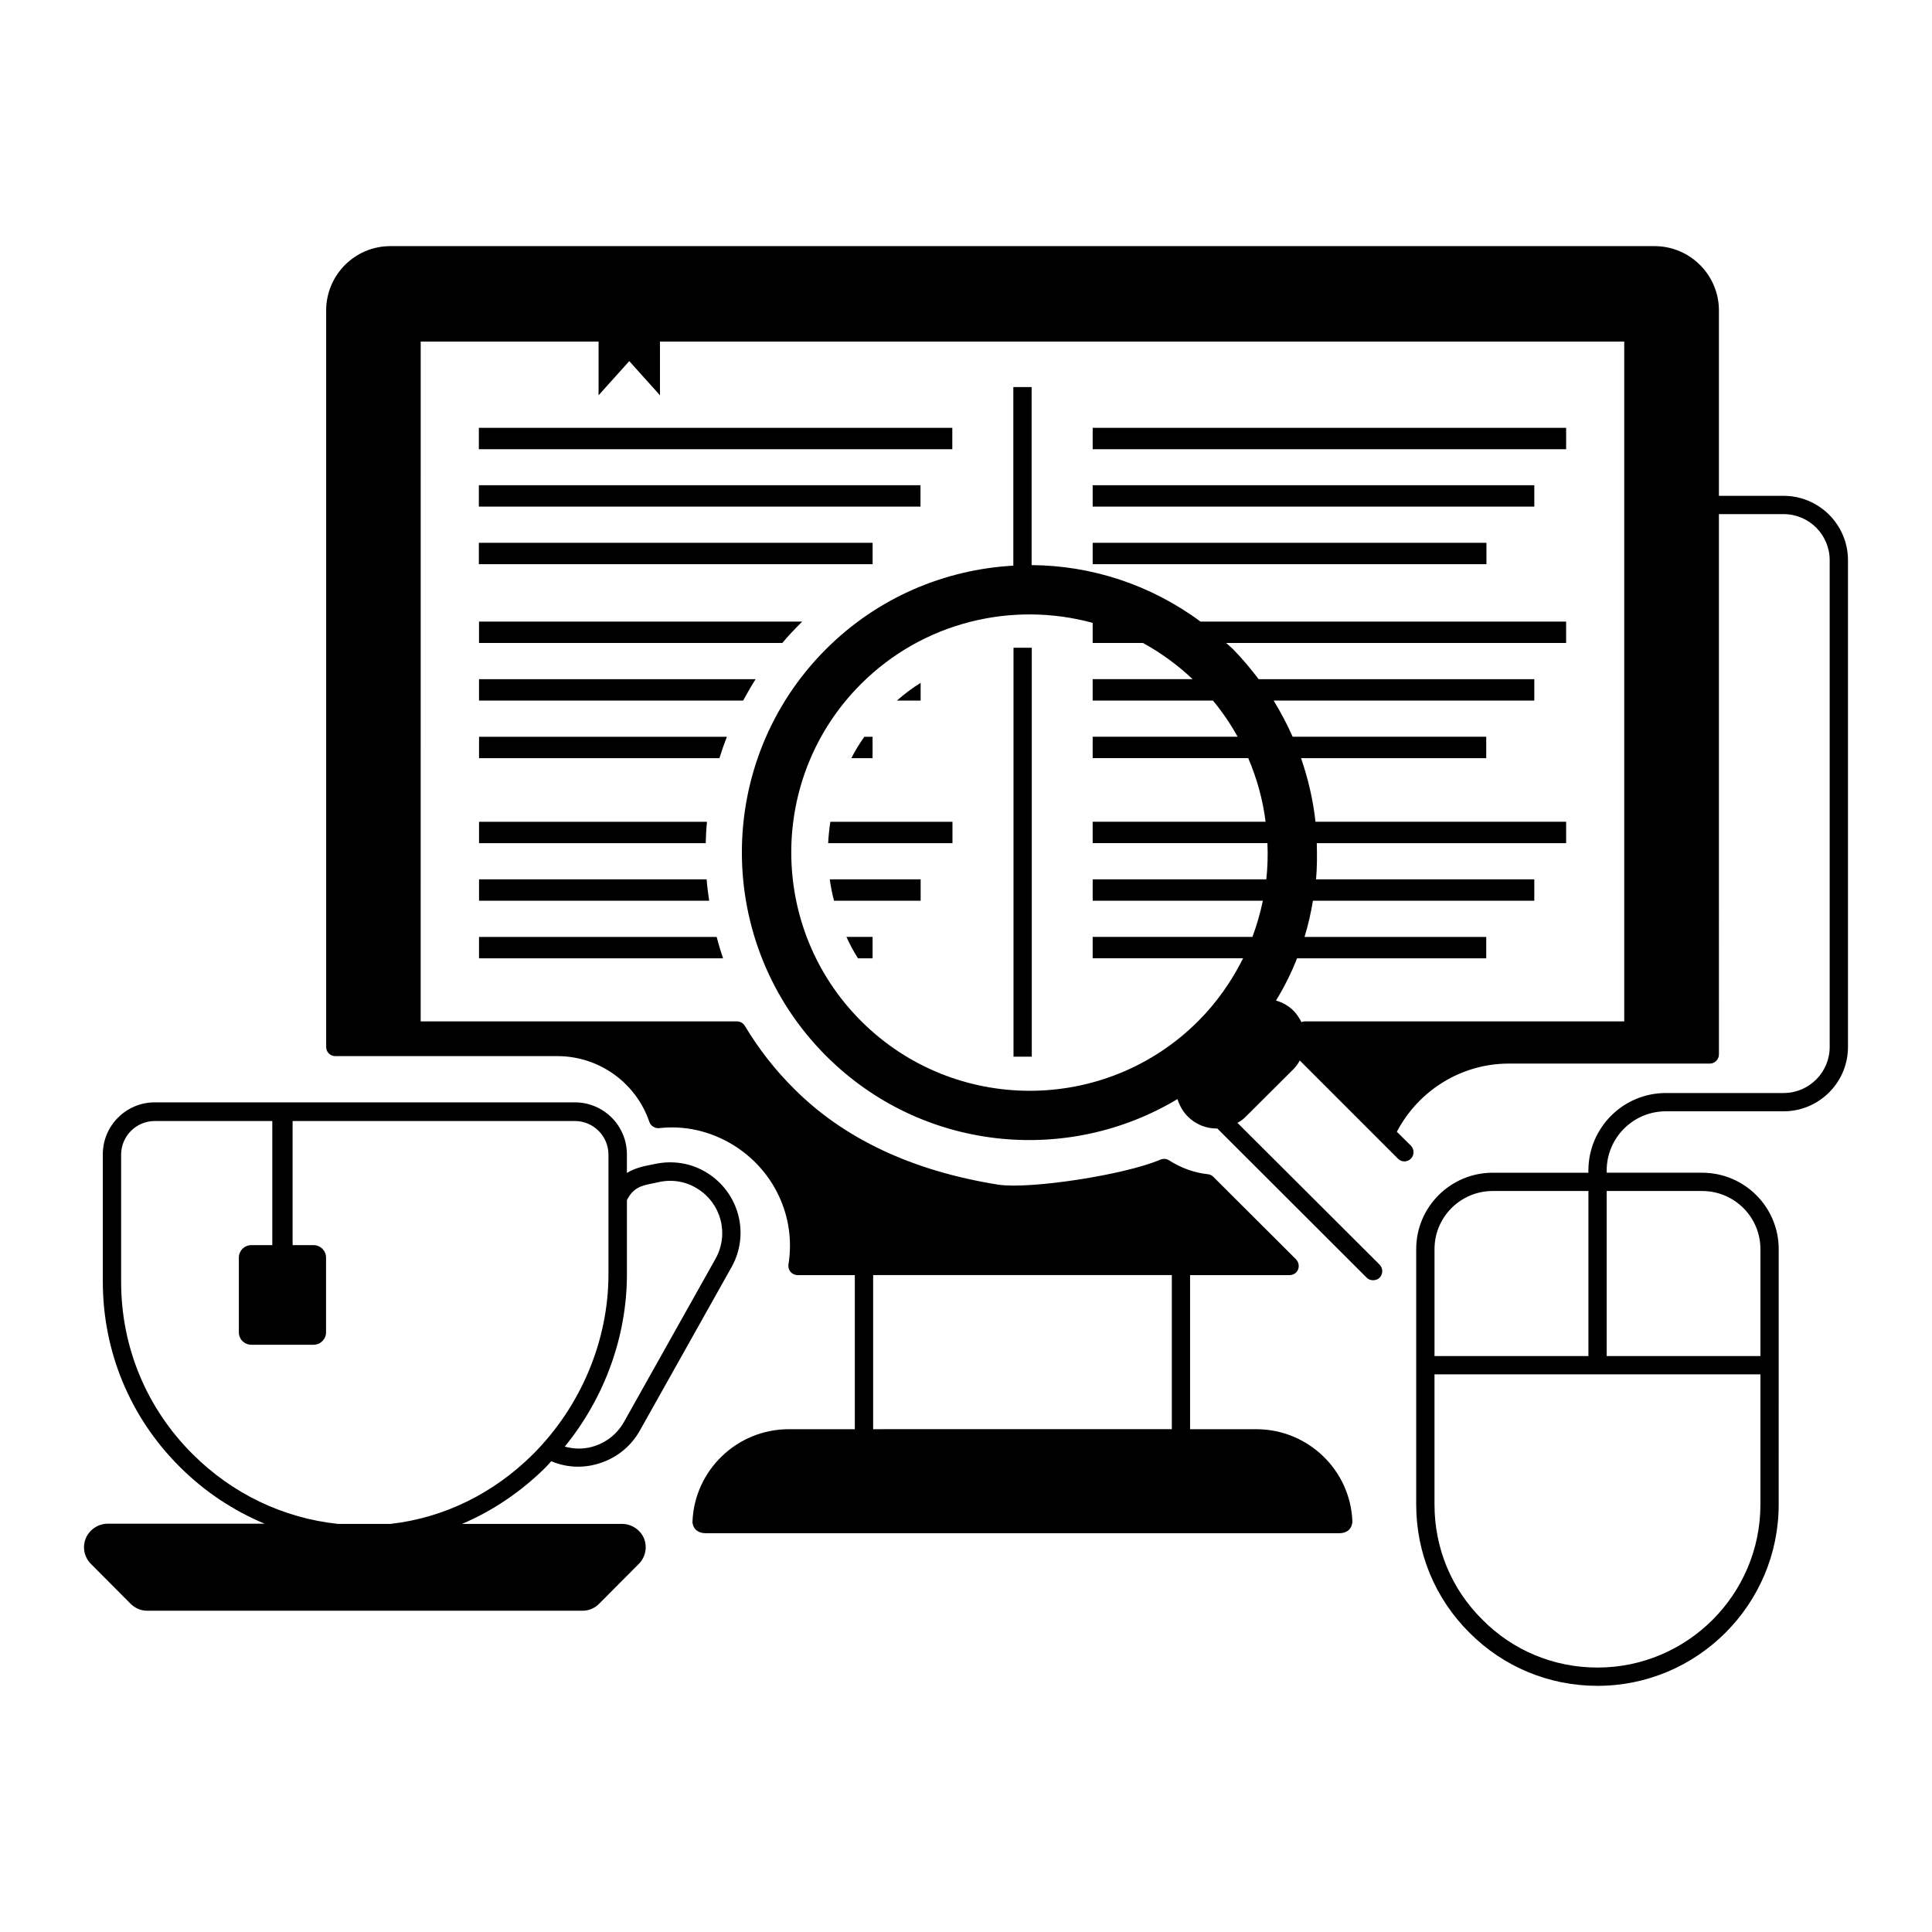 <?xml version="1.0" encoding="UTF-8"?>
<!-- Uploaded to: SVG Repo, www.svgrepo.com, Generator: SVG Repo Mixer Tools -->
<svg fill="#000000" width="800px" height="800px" version="1.1" viewBox="144 144 512 512" xmlns="http://www.w3.org/2000/svg">
 <g>
  <path d="m270.9 257.38h125.47v5.668h-125.47z"/>
  <path d="m270.9 272.59h117.04v5.668h-117.04z"/>
  <path d="m270.9 287.85h104.35v5.668h-104.35z"/>
  <path d="m351.31 314.4c1.5-1.793 3.102-3.488 4.797-5.184l0.484-0.484h-85.648v5.668z"/>
  <path d="m344.24 323.99h-73.297v5.668h70c1.02-1.891 2.133-3.828 3.297-5.668z"/>
  <path d="m387.98 324.96c-2.18 1.355-4.312 2.953-6.297 4.699h6.297z"/>
  <path d="m270.95 339.25v5.668h63.703c0.582-1.891 1.258-3.828 1.984-5.668z"/>
  <path d="m375.24 339.25h-2.18c-1.309 1.84-2.469 3.731-3.441 5.668h5.621z"/>
  <path d="m270.95 367.45h60.07c0.047-1.891 0.145-3.777 0.34-5.668h-60.41z"/>
  <path d="m363.47 367.45h32.941v-5.668h-32.359c-0.293 1.891-0.484 3.777-0.582 5.668z"/>
  <path d="m270.95 382.7h60.988c-0.289-1.891-0.531-3.777-0.68-5.668h-60.309z"/>
  <path d="m365.02 382.7h22.961v-5.668h-24.078c0.246 1.891 0.633 3.781 1.117 5.668z"/>
  <path d="m333.92 392.3h-62.977v5.668h64.672c-0.629-1.84-1.211-3.781-1.695-5.668z"/>
  <path d="m371.37 397.96h3.875v-5.668h-6.926c0.871 1.938 1.891 3.828 3.051 5.668z"/>
  <path d="m433.57 257.38h125.47v5.668h-125.47z"/>
  <path d="m433.57 272.59h117.04v5.668h-117.04z"/>
  <path d="m433.57 287.85h104.35v5.668h-104.35z"/>
  <path d="m412.59 315.66h4.844v108.37h-4.844z"/>
  <path d="m308.83 547.85h-42.387c8.09-3.441 15.598-8.477 22.188-15.016 0.484-0.484 0.969-1.066 1.453-1.598 2.277 0.969 4.699 1.453 7.121 1.453 1.551 0 3.148-0.195 4.746-0.629 4.941-1.309 9.105-4.457 11.625-8.961l24.27-43.262c4.941-8.77 2.035-19.812-6.59-25.094-4.07-2.519-8.961-3.293-13.711-2.277l-1.211 0.242c-1.938 0.387-4.117 0.871-6.199 2.133v-4.941c0-7.559-6.152-13.758-13.758-13.758l-111.37-0.004c-7.559 0-13.758 6.152-13.758 13.758v33.715c0 18.555 7.219 35.992 20.348 49.074 6.59 6.59 14.195 11.625 22.527 15.113h-41.566c-2.566 0-4.797 1.551-5.812 3.828-0.969 2.375-0.438 5.039 1.355 6.832l10.465 10.512c1.211 1.211 2.762 1.891 4.457 1.891h115.34c1.695 0 3.293-0.68 4.457-1.891l10.465-10.512c1.793-1.793 2.324-4.457 1.355-6.832-0.973-2.227-3.25-3.777-5.816-3.777zm8.43-90.297 1.309-0.289c3.535-0.773 7.121-0.195 10.172 1.695 6.394 3.926 8.527 12.062 4.894 18.602l-24.27 43.262c-1.891 3.344-4.941 5.668-8.621 6.637-2.375 0.629-4.797 0.531-7.074-0.098 10.512-12.887 16.469-29.164 16.469-45.633v-19.668c1.695-3.394 3.875-3.879 7.121-4.508zm-122.22 71.793c-12.207-12.16-18.941-28.34-18.941-45.633v-33.715c0-4.894 3.973-8.914 8.914-8.914h31.148v32.895l-5.57-0.004c-1.84 0-3.293 1.5-3.293 3.293v19.812c0 1.84 1.5 3.293 3.293 3.293h16.52c1.84 0 3.293-1.5 3.293-3.293v-19.812c0-1.84-1.5-3.293-3.293-3.293h-5.57v-32.895h74.793c4.894 0 8.914 3.973 8.914 8.914v31.684c0 17.633-7.316 35.023-20.008 47.715-10.512 10.465-23.688 16.859-37.738 18.457h-13.953c-14.527-1.551-27.996-7.992-38.508-18.504z"/>
  <path d="m616.68 275.4h-17.148v-49.121c0-9.398-7.652-17.051-17.051-17.051h-335.04c-9.398 0-17.004 7.652-17.004 17.051v195.18c0 1.355 1.066 2.422 2.422 2.422h58.859c10.996 0 20.832 7.023 24.367 17.441 0.387 1.066 1.453 1.742 2.566 1.648 6.832-0.773 13.562 0.773 19.57 4.41 10.996 6.734 16.762 19.184 14.727 31.73-0.098 0.68 0.098 1.406 0.531 1.938 0.484 0.531 1.164 0.871 1.891 0.871h15.164v40.836h-17.488c-13.758 0-24.996 10.898-25.531 24.465-0.047 0.098 0 3.102 3.586 3.102h167.76c3.535 0 3.535-3.004 3.535-3.102-0.484-13.562-11.723-24.465-25.48-24.465h-17.535v-40.836h26.352c1.016 0 1.891-0.582 2.277-1.5 0.34-0.922 0.145-1.938-0.531-2.664l-21.945-21.895c-0.387-0.387-0.871-0.629-1.453-0.68-3.586-0.387-7.121-1.648-10.27-3.684-0.68-0.438-1.5-0.484-2.277-0.195-9.398 4.07-34.781 7.945-43.066 6.637-22.719-3.633-40.934-12.207-54.109-25.48-4.988-4.941-9.348-10.562-12.984-16.617-0.438-0.727-1.258-1.164-2.082-1.164h-83.809l0.004-180.16h47.137v14.242l8.137-9.059 8.137 9.059v-14.242h255.54v180.16h-84.727c-0.289 0-0.582 0.098-0.824 0.195-0.531-1.066-1.211-2.133-2.082-3.004-1.355-1.355-2.953-2.227-4.652-2.711 2.18-3.586 4.07-7.316 5.57-11.191h50.141v-5.668h-48.152c0.969-3.148 1.695-6.348 2.227-9.59h58.664v-5.668l-57.84-0.004c0.289-3.195 0.289-6.394 0.195-9.59h66.078v-5.668h-66.418c-0.629-5.715-1.938-11.383-3.828-16.859h49.074v-5.668h-51.301c-1.453-3.293-3.148-6.492-5.039-9.59h69.078v-5.668h-73.051c-2.082-2.762-4.312-5.426-6.781-7.945-0.582-0.582-1.211-1.066-1.84-1.648h90.105v-5.668h-96.887c-13.273-9.832-28.969-14.871-44.762-14.969v-47.184h-4.844v47.328c-18.07 1.016-35.848 8.332-49.656 22.137-29.742 29.742-29.695 78.043 0.047 107.79 25.289 25.289 63.848 29.016 93.109 11.434 0.531 1.695 1.406 3.293 2.711 4.602 2.18 2.18 4.988 3.246 7.848 3.195l39.578 39.531c0.484 0.484 1.066 0.68 1.695 0.68s1.258-0.195 1.742-0.68c0.922-0.969 0.922-2.469 0-3.441l-37.688-37.594c0.824-0.438 1.598-0.969 2.277-1.695l12.594-12.547c0.68-0.68 1.211-1.453 1.648-2.277l26.016 26.016c0.969 0.969 2.469 0.969 3.441 0 0.922-0.922 0.922-2.469 0-3.441l-3.731-3.684c5.766-10.996 17.148-18.07 29.648-18.07h53.289c1.309 0 2.422-1.066 2.422-2.422l-0.004-143.19h17.148c6.734 0 12.207 5.473 12.207 12.207v129c0 6.734-5.473 12.207-12.207 12.207h-31.199c-11.336 0-20.539 9.203-20.539 20.539v0.582h-25.336c-11.191 0-20.297 9.059-20.297 20.25v67.676c0 12.887 5.039 24.949 14.098 33.957 9.012 9.059 21.074 14.098 33.957 14.098 26.449 0 48.008-21.559 48.008-48.055l0.004-67.676c0-11.191-9.105-20.25-20.297-20.25h-25.289v-0.582c0-8.672 7.023-15.695 15.695-15.695h31.199c9.398 0 17.051-7.652 17.051-17.051v-129c0-9.398-7.656-17.051-17.055-17.051zm-241.29 206.51h79.156v40.836l-79.156 0.004zm104.2-104.88h-46.02v5.668h45.102c-0.68 3.246-1.598 6.441-2.762 9.59h-42.34v5.668h39.867c-3.004 6.008-6.926 11.676-11.918 16.664-24.609 24.609-64.672 24.609-89.328-0.047s-24.656-64.672-0.047-89.281c16.617-16.617 40.258-21.992 61.426-16.227v5.328h13.32c4.699 2.566 9.105 5.766 13.176 9.59h-26.5v5.668h31.875c2.519 3.051 4.699 6.25 6.539 9.59h-38.414v5.668h41.227c2.324 5.426 3.875 11.094 4.602 16.859h-45.828v5.668h46.312c0.148 3.199 0.051 6.398-0.289 9.594zm44.57 98c0-8.527 6.926-15.406 15.453-15.406h25.336v43.746h-40.789zm86.371 67.676c0 23.836-19.379 43.211-43.164 43.211-11.578 0-22.43-4.504-30.52-12.691-8.188-8.09-12.691-18.941-12.691-30.52v-34.492h86.375zm-15.453-83.078c8.527 0 15.453 6.879 15.453 15.406v28.34h-40.742v-43.746z"/>
 </g>
</svg>